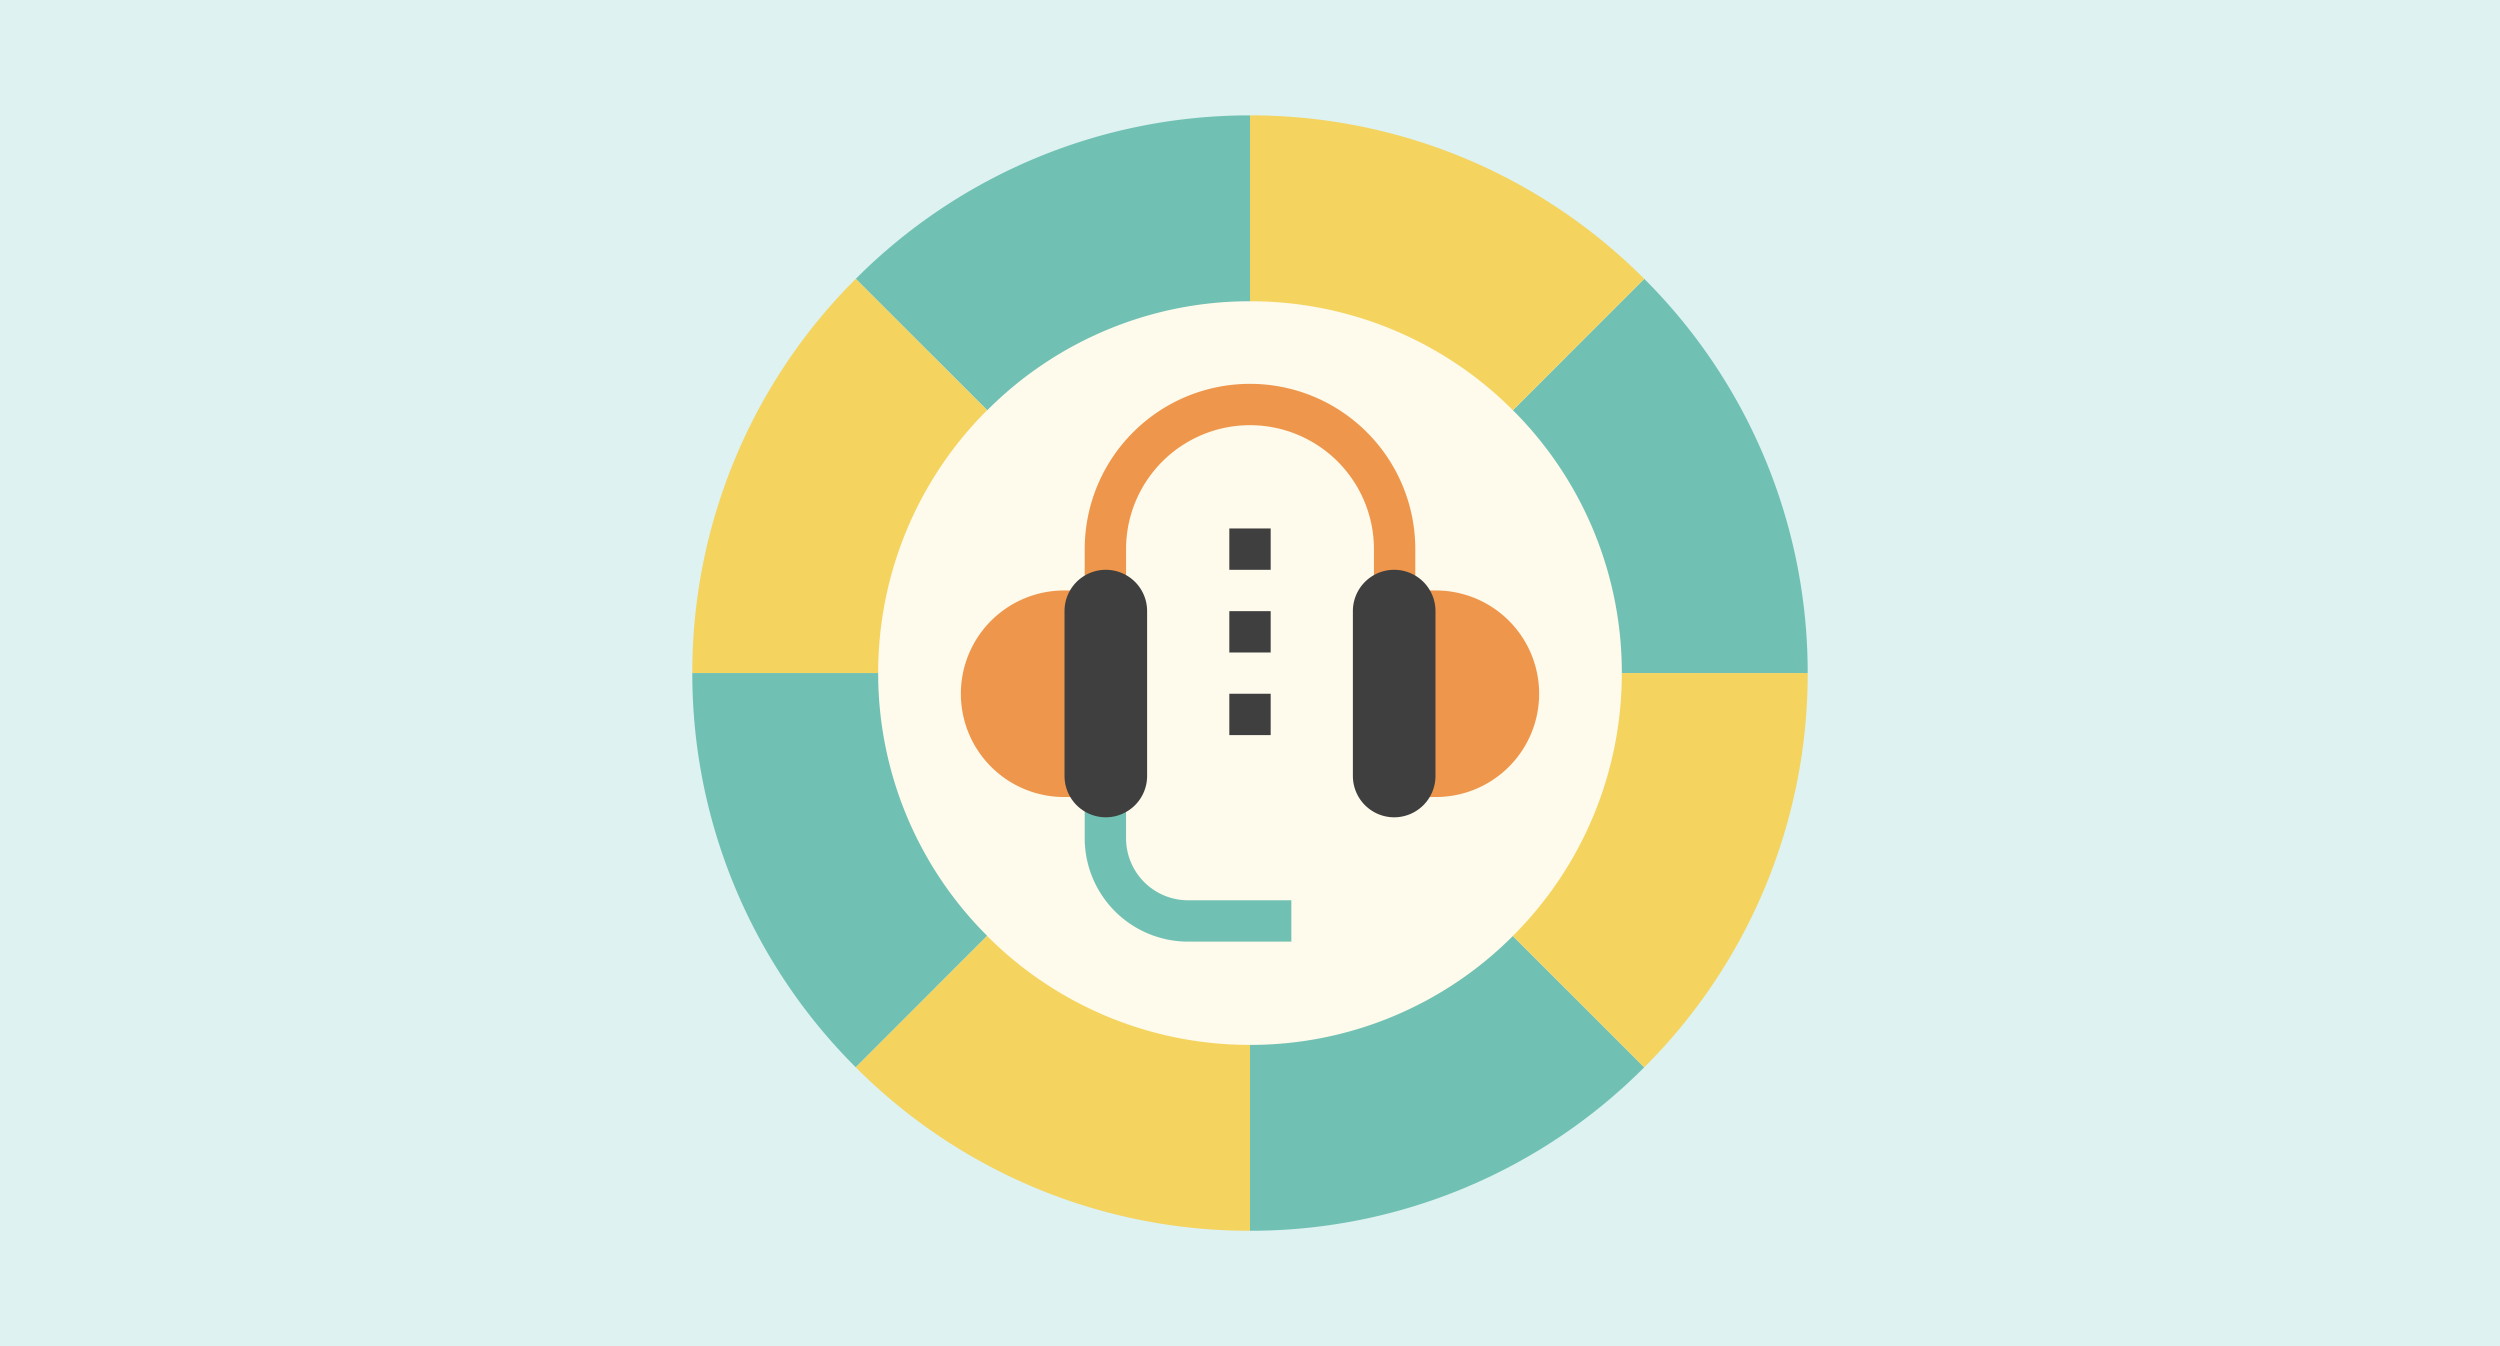 <svg xmlns="http://www.w3.org/2000/svg" viewBox="0 0 260 140"><defs><style>.a{fill:#ddf2f1;}.b{fill:#fefaec;}.c{fill:#ee964b;}.d{fill:#70c1b3;}.e{fill:#3f3f3f;}.f{fill:#f4d35e;}</style></defs><title>card_solicitacao</title><rect class="a" width="260" height="140"/><circle class="b" cx="130" cy="70" r="46.45"/><path class="c" d="M147.19,63.56h-4.3V57.11a12.89,12.89,0,1,0-25.78,0v6.45h-4.3V57.11a17.19,17.19,0,0,1,34.38,0Z"/><path class="d" d="M134.3,97.93H123.56a10.76,10.76,0,0,1-10.75-10.74v-4.3h4.3v4.3a6.45,6.45,0,0,0,6.45,6.44H134.3Z"/><path class="c" d="M112.81,82.89h-2.14A10.74,10.74,0,0,1,99.93,72.15h0a10.74,10.74,0,0,1,10.74-10.74h2.14Z"/><path class="c" d="M147.19,61.41h2.14a10.74,10.74,0,0,1,10.74,10.74h0a10.74,10.74,0,0,1-10.74,10.74h-2.14Z"/><path class="e" d="M115,85h0a4.3,4.3,0,0,1-4.29-4.3V63.56a4.29,4.29,0,0,1,4.29-4.3h0a4.29,4.29,0,0,1,4.3,4.3V80.74A4.3,4.3,0,0,1,115,85Z"/><path class="e" d="M145,85h0a4.3,4.3,0,0,1-4.3-4.3V63.56a4.29,4.29,0,0,1,4.3-4.3h0a4.29,4.29,0,0,1,4.29,4.3V80.74A4.3,4.3,0,0,1,145,85Z"/><path class="d" d="M130,31.33V12A57.78,57.78,0,0,0,89,29l13.67,13.67A38.52,38.52,0,0,1,130,31.33Z"/><path class="f" d="M102.66,42.66,89,29A57.78,57.78,0,0,0,72,70H91.33A38.52,38.52,0,0,1,102.66,42.66Z"/><path class="d" d="M168.67,70H188a57.78,57.78,0,0,0-17-41L157.34,42.66A38.52,38.52,0,0,1,168.67,70Z"/><path class="f" d="M157.34,42.66,171,29a57.78,57.78,0,0,0-41-17V31.33A38.52,38.52,0,0,1,157.34,42.66Z"/><path class="d" d="M130,108.67V128a57.78,57.78,0,0,0,41-17L157.34,97.34A38.52,38.52,0,0,1,130,108.67Z"/><path class="f" d="M168.67,70a38.52,38.52,0,0,1-11.33,27.34L171,111a57.78,57.78,0,0,0,17-41Z"/><path class="d" d="M91.33,70H72a57.78,57.78,0,0,0,17,41l13.67-13.67A38.52,38.52,0,0,1,91.33,70Z"/><path class="f" d="M102.66,97.34,89,111a57.78,57.78,0,0,0,41,17V108.67A38.52,38.52,0,0,1,102.66,97.34Z"/><rect class="e" x="127.85" y="54.96" width="4.3" height="4.3"/><rect class="e" x="127.85" y="63.56" width="4.3" height="4.3"/><rect class="e" x="127.85" y="72.15" width="4.3" height="4.3"/></svg>